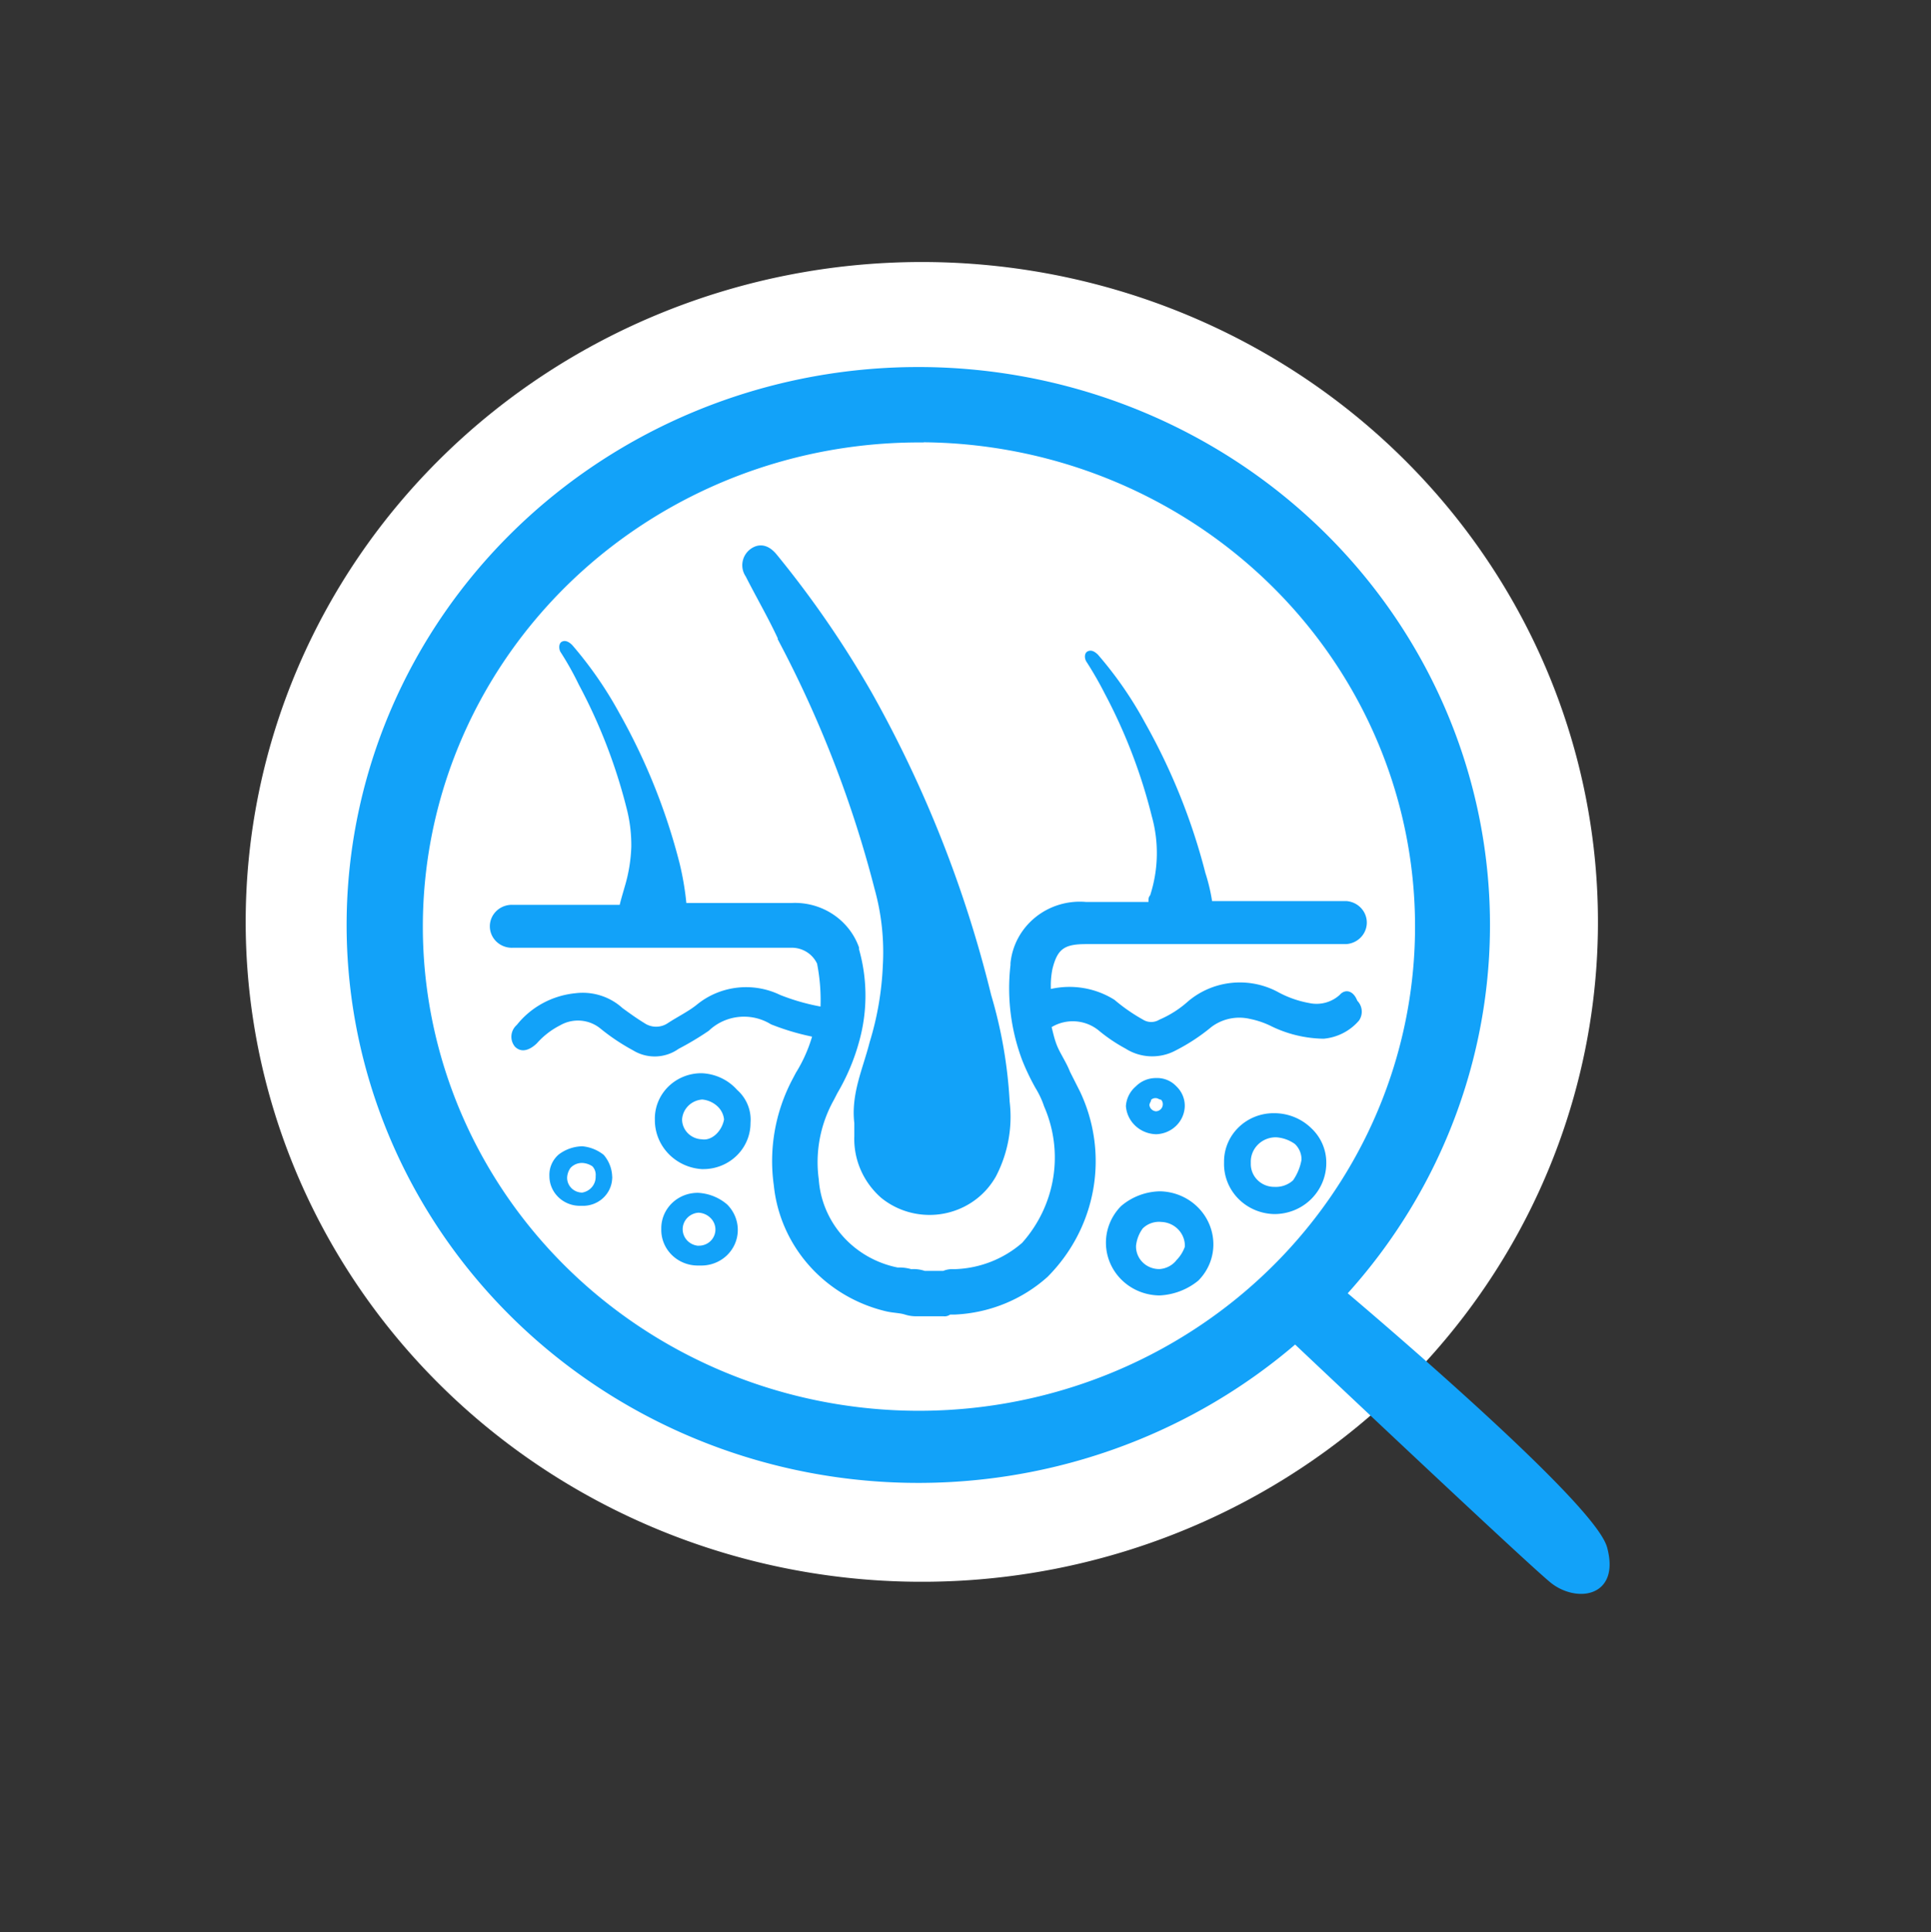 <?xml version="1.0" encoding="UTF-8" standalone="no"?>
<svg
   xmlns:dc="http://purl.org/dc/elements/1.1/"
   xmlns:cc="http://creativecommons.org/ns#"
   xmlns:rdf="http://www.w3.org/1999/02/22-rdf-syntax-ns#"
   xmlns:svg="http://www.w3.org/2000/svg"
   xmlns="http://www.w3.org/2000/svg"
   version="1.1"
   viewBox="0 0 146.41 146.48"
   data-name="Layer 1"
   id="Layer_1">
  <rect x="0" y="0" width="146.41" height="146.48" fill="#333333" stroke="none"/>
  <defs
     id="defs4">
    <style
       id="style2">.cls-1{fill:#0b86ce;}.cls-2{fill:#fff;}</style>
  </defs>
  <title
     id="title6">skinDetectionIcon</title>
  <g
     transform="matrix(0.704,0,0,0.687,18.621,19.864)"
     data-name="noun Search 2179717"
     id="noun_Search_2179717">
    <path
       style="fill:#ffffff"
       transform="translate(-2.99)"
       d="M 75.81,0 A 72.82,72.82 0 1 1 3,72.82 72.82,72.82 0 0 1 75.81,0 Z"
       class="cls-1"
       data-name="Path 40-2"
       id="Path_40-2" />
    <path
       style="fill:#12a2f9;fill-opacity:1;stroke:#12a2f9;stroke-opacity:1"
       transform="translate(-2.99)"
       d="m 143.94,145.41 c -2.34,-1.88 -27.9,-26.63 -27.9,-26.63 a 61.07,61.07 0 1 1 4.94,-4.93 c 0,0 26.87,23.15 28.17,28.15 1.3,5 -2.87,5.28 -5.21,3.41 z m -68.42,-126 a 53.93,53.93 0 1 0 53.92,53.93 v 0 A 53.92,53.92 0 0 0 75.52,19.39 Z"
       class="cls-2"
       data-name="Path 31-2"
       id="Path_31-2" />
    <path
       style="fill:#12a2f9;fill-opacity:1"
       transform="translate(-2.99)"
       d="m 120.83,80.87 a 3.64,3.64 0 0 1 -3.26,0.91 11,11 0 0 1 -3.5,-1.28 8.5,8.5 0 0 0 -9.6,1.11 11.13,11.13 0 0 1 -3.07,2 1.63,1.63 0 0 1 -1.75,0 19.1,19.1 0 0 1 -3.08,-2.19 8.94,8.94 0 0 0 -6.85,-1.2 9.48,9.48 0 0 1 0.17,-2.22 c 0.54,-2.19 1.26,-2.73 3.63,-2.73 h 28 a 2.38,2.38 0 0 0 0,-4.75 h -14.44 a 20.5,20.5 0 0 0 -0.72,-3.1 69.23,69.23 0 0 0 -6.52,-16.61 42.09,42.09 0 0 0 -5.06,-7.49 c -0.37,-0.36 -0.72,-0.54 -1.09,-0.36 -0.37,0.18 -0.37,0.73 -0.17,1.1 a 40.13,40.13 0 0 1 2,3.56 60.27,60.27 0 0 1 5.06,13.51 15.46,15.46 0 0 1 -0.17,8.76 c -0.18,0.19 -0.18,0.37 -0.18,0.73 h -6.71 a 7.5,7.5 0 0 0 -8.15,6.75 v 0.2 a 23.07,23.07 0 0 0 1.26,10.51 25.67,25.67 0 0 0 1.45,3.1 9.75,9.75 0 0 1 0.91,2 14.36,14.36 0 0 1 -2.36,15.05 11.43,11.43 0 0 1 -7.24,2.91 h -0.17 a 2.51,2.51 0 0 0 -1.09,0.19 h -2 a 3.77,3.77 0 0 0 -1.45,-0.19 4.54,4.54 0 0 0 -1.46,-0.18 10.67,10.67 0 0 1 -8.5,-9.74 14.34,14.34 0 0 1 1.63,-8.76 l 0.37,-0.74 a 23.56,23.56 0 0 0 2.34,-5.66 19.23,19.23 0 0 0 0,-10.21 v -0.2 A 7.31,7.31 0 0 0 61.83,70.73 H 50.46 A 32.54,32.54 0 0 0 49.73,66.35 68.79,68.79 0 0 0 43.22,49.74 43.1,43.1 0 0 0 38.16,42.26 c -0.37,-0.37 -0.74,-0.54 -1.09,-0.37 -0.35,0.17 -0.36,0.73 -0.19,1.1 a 34,34 0 0 1 2,3.65 60.79,60.79 0 0 1 5.12,13.54 16.58,16.58 0 0 1 0.53,4.38 17.65,17.65 0 0 1 -0.71,4.38 c -0.2,0.73 -0.37,1.28 -0.54,2 H 31.82 a 2.37,2.37 0 1 0 0,4.73 h 30 a 3,3 0 0 1 2.72,1.76 21.43,21.43 0 0 1 0.37,4.73 22.63,22.63 0 0 1 -4.35,-1.28 8.25,8.25 0 0 0 -9,1.1 c -0.91,0.74 -2,1.28 -3.08,2 a 2.21,2.21 0 0 1 -2.55,0 c -0.89,-0.56 -1.61,-1.1 -2.35,-1.65 a 6.27,6.27 0 0 0 -5.06,-1.64 9.16,9.16 0 0 0 -6.32,3.5 1.75,1.75 0 0 0 -0.2,2.4 c 0.72,0.73 1.61,0.36 2.35,-0.36 a 8.48,8.48 0 0 1 2.52,-2 3.77,3.77 0 0 1 4.35,0.37 22.36,22.36 0 0 0 3.51,2.4 4.36,4.36 0 0 0 4.89,-0.17 32.15,32.15 0 0 0 3.26,-2 5.41,5.41 0 0 1 6.69,-0.71 25.61,25.61 0 0 0 4.43,1.36 16.41,16.41 0 0 1 -1.75,4 l -0.37,0.72 a 19.71,19.71 0 0 0 -2,11.69 A 15.92,15.92 0 0 0 72,115.8 c 0.72,0.17 1.46,0.17 2,0.35 a 3.85,3.85 0 0 0 1.26,0.19 h 2.89 a 1,1 0 0 0 0.72,-0.19 h 0.54 A 15.82,15.82 0 0 0 89.35,112 18.31,18.31 0 0 0 92.86,91.55 L 91.78,89.36 C 91.43,88.44 90.89,87.6 90.52,86.8 90.15,86 90,85.23 89.8,84.43 a 4.35,4.35 0 0 1 5.07,0.37 17.5,17.5 0 0 0 2.89,2 5.25,5.25 0 0 0 5.43,0.19 20.74,20.74 0 0 0 3.8,-2.56 4.91,4.91 0 0 1 4.15,-0.91 9.19,9.19 0 0 1 2.18,0.74 13,13 0 0 0 5.78,1.45 5.63,5.63 0 0 0 3.8,-2 1.75,1.75 0 0 0 -0.18,-2.19 c -0.45,-1.19 -1.34,-1.3 -1.89,-0.65 z"
       class="cls-2"
       data-name="Path 32-2"
       id="Path_32-2" />
    <path
       style="fill:#12a2f9;fill-opacity:1;stroke:#12a2f9;stroke-opacity:1"
       transform="translate(-2.99)"
       d="m 61.09,42.07 a 127.2,127.2 0 0 1 10.13,27 27.07,27.07 0 0 1 0.9,8.59 34.7,34.7 0 0 1 -1.44,8.58 c -0.72,2.91 -2,5.64 -1.63,8.76 v 1.46 a 8.23,8.23 0 0 0 2.72,6.43 7.63,7.63 0 0 0 10.76,-1 8.2,8.2 0 0 0 0.82,-1.2 14,14 0 0 0 1.43,-8 A 51.53,51.53 0 0 0 82.8,81 133.82,133.82 0 0 0 70,47.78 111.55,111.55 0 0 0 59.82,32.62 C 59.1,31.71 58.38,31.54 57.66,32.08 a 1.75,1.75 0 0 0 -0.37,2.37 c 1.26,2.55 2.71,5.06 3.8,7.62 z"
       class="cls-2"
       data-name="Path 33-2"
       id="Path_33-2" />
    <path
       style="fill:#12a2f9;fill-opacity:1"
       transform="translate(-2.99)"
       d="m 113.8,93.93 v 0 a 5.34,5.34 0 0 0 -5.43,5.26 v 0.21 a 5.52,5.52 0 0 0 5.38,5.66 v 0 a 5.55,5.55 0 0 0 4,-1.65 5.66,5.66 0 0 0 1.63,-4 5.25,5.25 0 0 0 -1.63,-3.84 5.63,5.63 0 0 0 -3.95,-1.64 z m 2,7.41 a 2.72,2.72 0 0 1 -2,0.72 2.52,2.52 0 0 1 -2.55,-2.49 c 0,-0.08 0,-0.16 0,-0.24 a 2.69,2.69 0 0 1 2.63,-2.74 H 114 a 3.85,3.85 0 0 1 2,0.74 2.35,2.35 0 0 1 0.71,1.75 5.79,5.79 0 0 1 -0.91,2.26 z"
       class="cls-2"
       data-name="Path 34-2"
       id="Path_34-2" />
    <path
       style="fill:#12a2f9;fill-opacity:1"
       transform="translate(-2.99)"
       d="m 101.06,96.25 a 3.18,3.18 0 0 0 3.08,-3.1 3,3 0 0 0 -0.91,-2.19 2.8,2.8 0 0 0 -2.17,-0.91 3,3 0 0 0 -2.18,0.91 3.15,3.15 0 0 0 -1.08,2.19 3.34,3.34 0 0 0 3.26,3.1 z M 100.34,93 c 0,-0.19 0.18,-0.36 0.18,-0.56 a 0.69,0.69 0 0 1 0.54,-0.17 v 0 c 0.17,0 0.36,0.17 0.53,0.17 a 0.73,0.73 0 0 1 0.18,0.56 0.77,0.77 0 0 1 -0.72,0.72 v 0 A 0.77,0.77 0 0 1 100.33,93 Z"
       class="cls-2"
       data-name="Path 35-2"
       id="Path_35-2" />
    <path
       style="fill:#12a2f9;fill-opacity:1"
       transform="translate(-2.99)"
       d="m 101.44,102.55 v 0 a 6.54,6.54 0 0 0 -4.17,1.64 5.82,5.82 0 0 0 4.17,9.85 v 0 a 7,7 0 0 0 4.15,-1.63 5.72,5.72 0 0 0 1.63,-4 5.86,5.86 0 0 0 -5.78,-5.86 z m 1.75,7.67 a 2.52,2.52 0 0 1 -1.75,0.91 v 0 a 2.49,2.49 0 0 1 -2.55,-2.43 v -0.13 a 4,4 0 0 1 0.72,-1.92 2.46,2.46 0 0 1 2,-0.72 v 0 a 2.64,2.64 0 0 1 2.54,2.73 4,4 0 0 1 -0.91,1.49 z"
       class="cls-2"
       data-name="Path 36-2"
       id="Path_36-2" />
    <path
       style="fill:#12a2f9;fill-opacity:1"
       transform="translate(-2.99)"
       d="m 39.25,97.58 v 0 a 4.28,4.28 0 0 0 -2.54,0.91 3,3 0 0 0 -1,2.36 3.28,3.28 0 0 0 3.28,3.3 h 0.22 a 3.14,3.14 0 0 0 3.26,-3 1,1 0 0 0 0,-0.25 3.9,3.9 0 0 0 -0.91,-2.37 4.26,4.26 0 0 0 -2.31,-0.95 z m 0,5.11 v 0 a 1.63,1.63 0 0 1 -1.63,-1.63 v 0 a 2,2 0 0 1 0.37,-1.1 1.66,1.66 0 0 1 1.26,-0.54 v 0 a 2.12,2.12 0 0 1 1.09,0.37 1.39,1.39 0 0 1 0.35,1.09 1.75,1.75 0 0 1 -1.44,1.81 z"
       class="cls-2"
       data-name="Path 37-2"
       id="Path_37-2" />
    <path
       style="fill:#12a2f9;fill-opacity:1"
       transform="translate(-2.99)"
       d="m 52.13,89.52 a 5,5 0 0 0 -5.06,4.85 2.08,2.08 0 0 0 0,0.25 5.41,5.41 0 0 0 5.06,5.48 h 0.18 A 5.08,5.08 0 0 0 57.37,95 v 0 a 4.44,4.44 0 0 0 -1.44,-3.64 5.34,5.34 0 0 0 -3.8,-1.84 z m 0,7.29 A 2.21,2.21 0 0 1 50,94.62 a 2.35,2.35 0 0 1 2.17,-2.2 v 0 a 2.76,2.76 0 0 1 1.63,0.74 2.32,2.32 0 0 1 0.72,1.46 c -0.22,1.27 -1.3,2.38 -2.39,2.19 z"
       class="cls-2"
       data-name="Path 38-2"
       id="Path_38-2" />
    <path
       style="fill:#12a2f9;fill-opacity:1"
       transform="translate(-2.99)"
       d="m 51.76,102.72 v 0 a 3.91,3.91 0 0 0 -4,3.84 v 0.18 0 a 3.93,3.93 0 0 0 3.84,4 H 52 a 3.92,3.92 0 0 0 4,-3.87 v -0.14 A 4,4 0 0 0 54.85,104 5.15,5.15 0 0 0 51.76,102.72 Z m 0,5.84 v 0 a 1.83,1.83 0 0 1 0,-3.65 v 0 a 1.91,1.91 0 0 1 1.26,0.54 1.8,1.8 0 0 1 0.09,2.54 1.77,1.77 0 0 1 -1.35,0.56 z"
       class="cls-2"
       data-name="Path 39-2"
       id="Path_39-2" />
  </g>
</svg>
